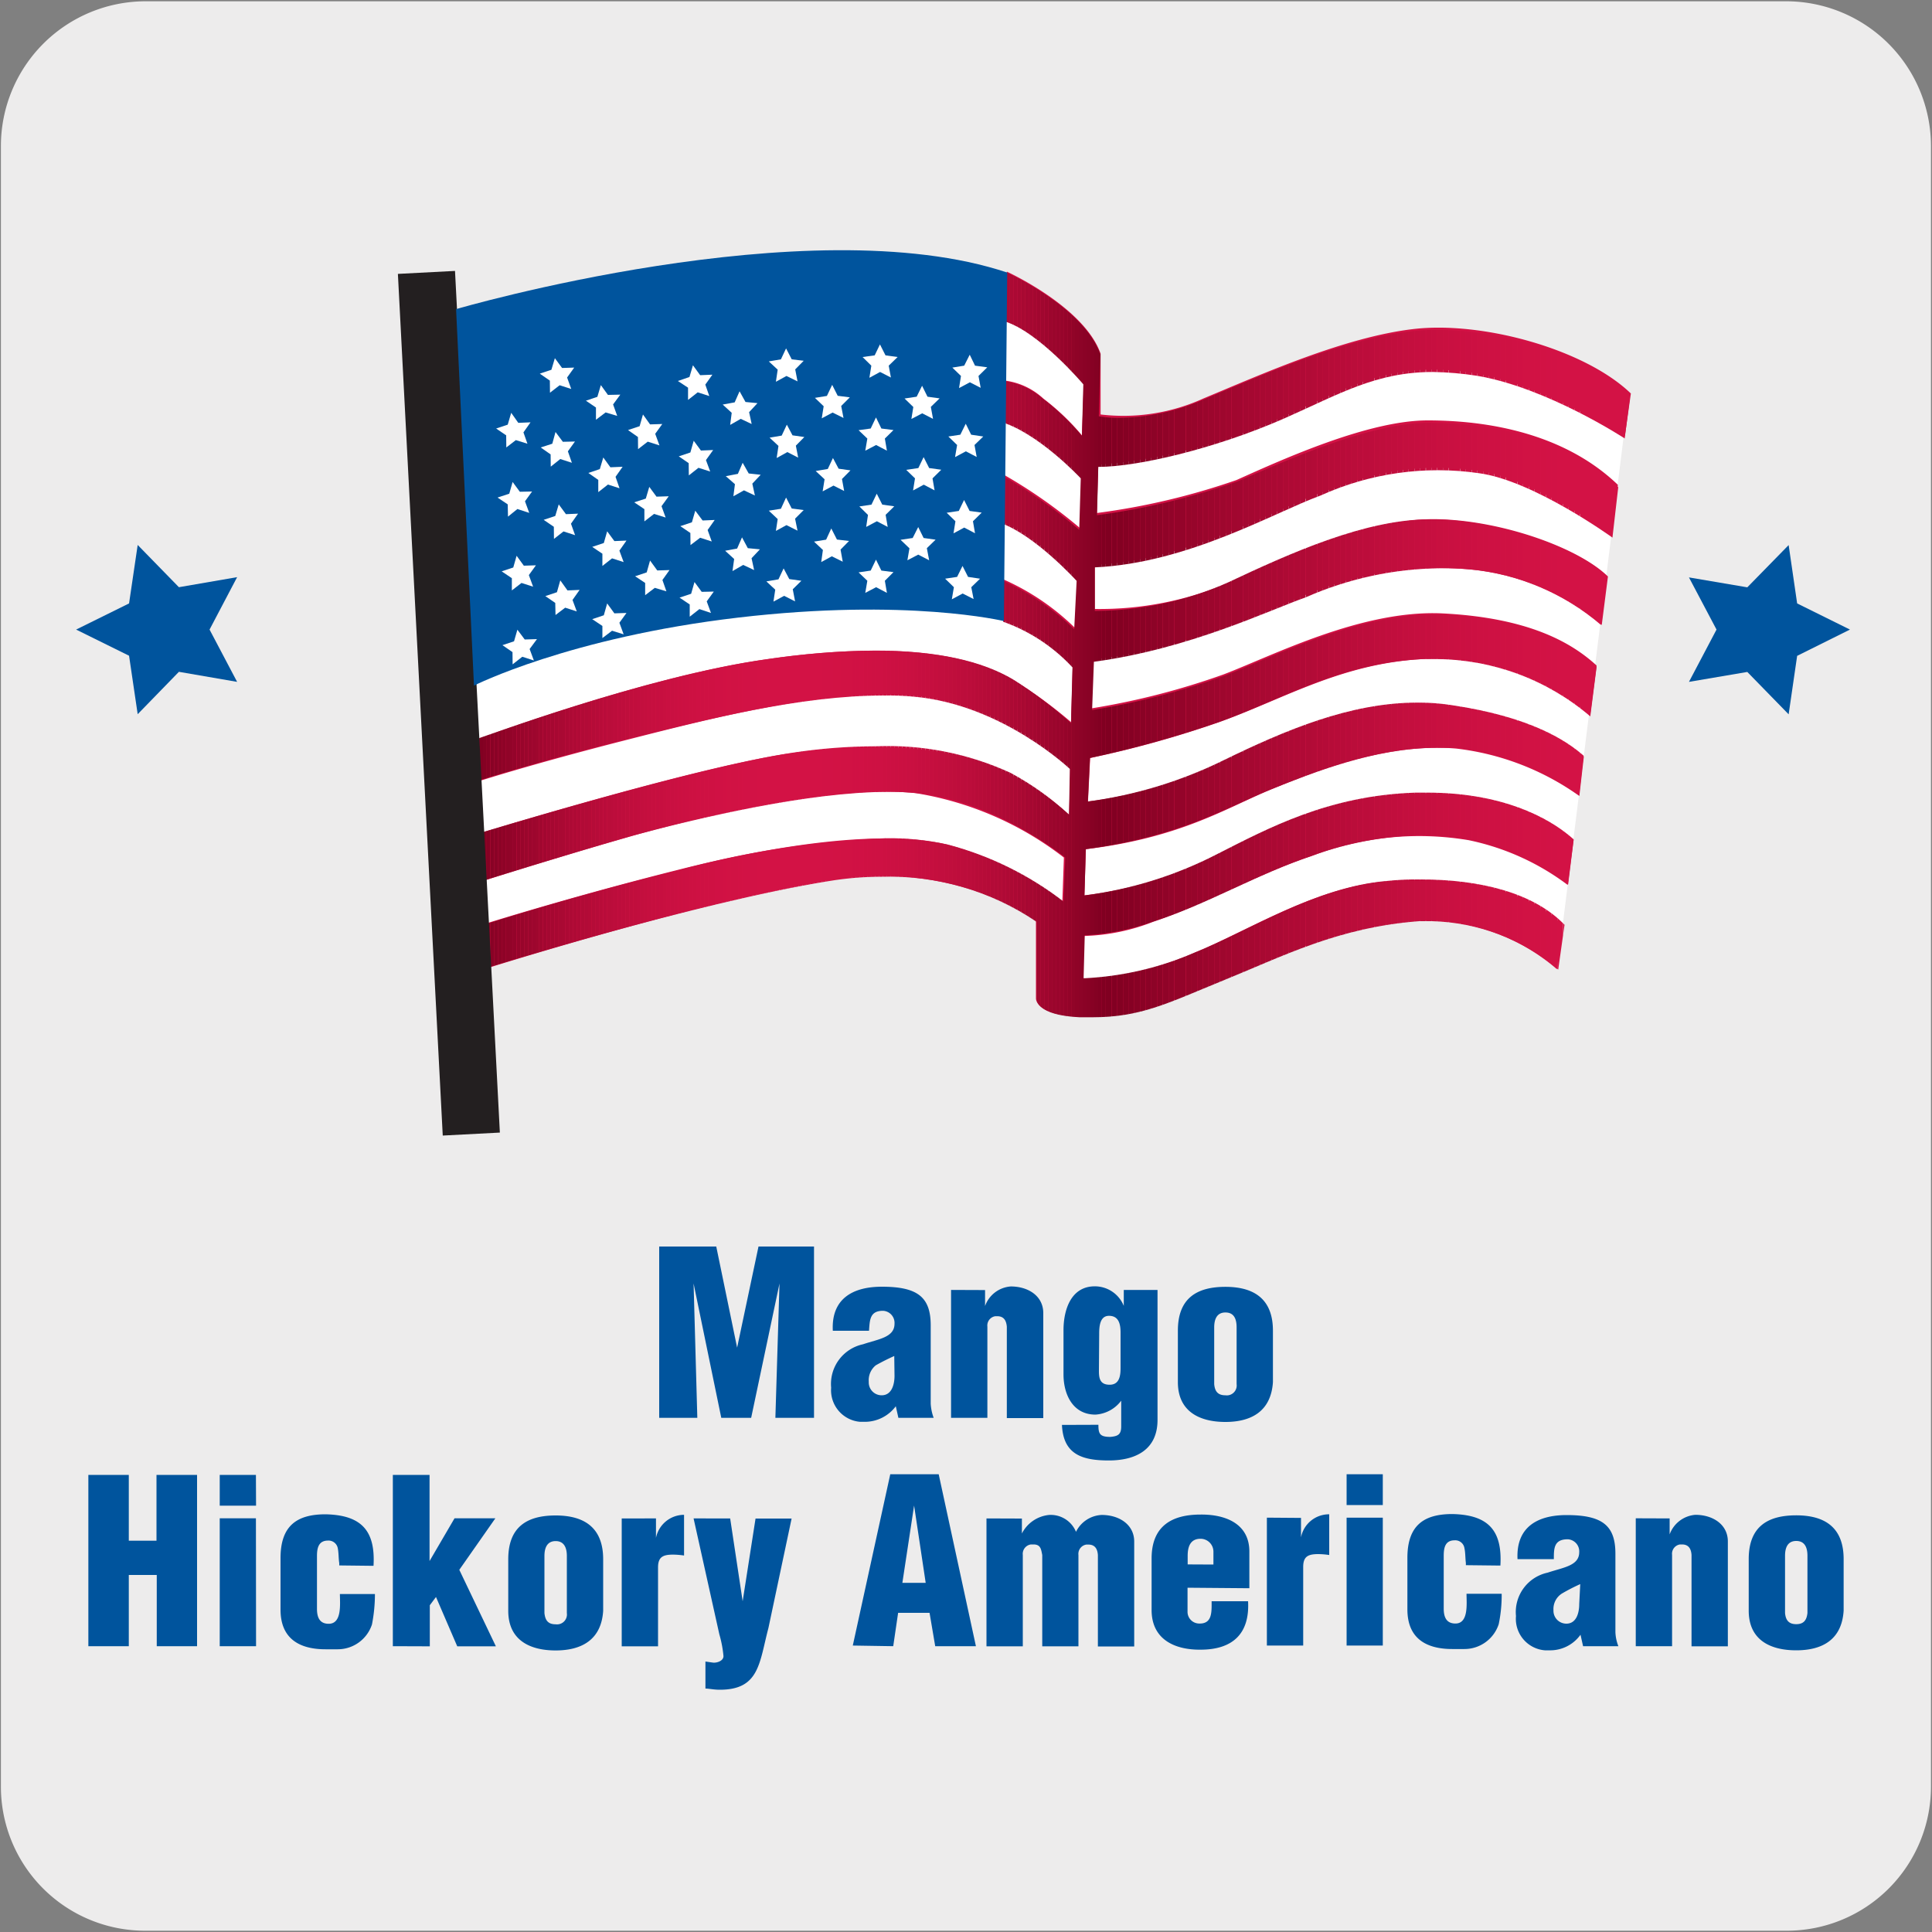 <svg id="Capa_1" data-name="Capa 1" xmlns="http://www.w3.org/2000/svg" xmlns:xlink="http://www.w3.org/1999/xlink" viewBox="0 0 150 150"><rect x="0" y="0" width="150" height="150" fill="#808080" stroke="none"/><defs><style>.cls-1{fill:none;}.cls-2{fill:#edecec;}.cls-3{fill:#00549d;}.cls-4{fill:#fff;}.cls-5{fill:#d31245;}.cls-6{clip-path:url(#clip-path);}.cls-7{clip-path:url(#clip-path-2);}.cls-8{fill:#800021;}.cls-9{fill:#820022;}.cls-10{fill:#840123;}.cls-11{fill:#860124;}.cls-12{fill:#880225;}.cls-13{fill:#8a0226;}.cls-14{fill:#8c0326;}.cls-15{fill:#8e0327;}.cls-16{fill:#900428;}.cls-17{fill:#920429;}.cls-18{fill:#94042a;}.cls-19{fill:#96052b;}.cls-20{fill:#98052b;}.cls-21{fill:#9a062c;}.cls-22{fill:#9b062d;}.cls-23{fill:#9d062e;}.cls-24{fill:#9f072e;}.cls-25{fill:#a1072f;}.cls-26{fill:#a20730;}.cls-27{fill:#a40831;}.cls-28{fill:#a50831;}.cls-29{fill:#a70832;}.cls-30{fill:#a90933;}.cls-31{fill:#aa0933;}.cls-32{fill:#ac0934;}.cls-33{fill:#ad0a35;}.cls-34{fill:#ae0a35;}.cls-35{fill:#b00a36;}.cls-36{fill:#b10b36;}.cls-37{fill:#b20b37;}.cls-38{fill:#b40b37;}.cls-39{fill:#b50c38;}.cls-40{fill:#b60c39;}.cls-41{fill:#b80c39;}.cls-42{fill:#b90c3a;}.cls-43{fill:#ba0d3a;}.cls-44{fill:#bb0d3b;}.cls-45{fill:#bc0d3b;}.cls-46{fill:#bd0d3c;}.cls-47{fill:#be0d3c;}.cls-48{fill:#bf0e3c;}.cls-49{fill:#c00e3d;}.cls-50{fill:#c10e3d;}.cls-51{fill:#c20e3e;}.cls-52{fill:#c30f3e;}.cls-53{fill:#c40f3e;}.cls-54{fill:#c50f3f;}.cls-55{fill:#c60f3f;}.cls-56{fill:#c60f40;}.cls-57{fill:#c70f40;}.cls-58{fill:#c81040;}.cls-59{fill:#c91041;}.cls-60{fill:#ca1041;}.cls-61{fill:#cb1041;}.cls-62{fill:#cb1042;}.cls-63{fill:#cc1042;}.cls-64{fill:#cd1142;}.cls-65{fill:#ce1143;}.cls-66{fill:#cf1143;}.cls-67{fill:#d01144;}.cls-68{fill:#d11144;}.cls-69{fill:#d11244;}.cls-70{fill:#d21244;}.cls-71{fill:#d21245;}.cls-72{fill:#cc1142;}.cls-73{fill:#bd0d3b;}.cls-74{fill:#bb0d3a;}.cls-75{fill:#ba0c3a;}.cls-76{fill:#b70c39;}.cls-77{fill:#b60c38;}.cls-78{fill:#b50b38;}.cls-79{fill:#b30b37;}.cls-80{fill:#af0a36;}.cls-81{fill:#ac0a34;}.cls-82{fill:#ab0934;}.cls-83{fill:#a80932;}.cls-84{fill:#a60832;}.cls-85{fill:#a30830;}.cls-86{fill:#a0072f;}.cls-87{fill:#9e062e;}.cls-88{fill:#9c062d;}.cls-89{fill:#99052c;}.cls-90{fill:#97052b;}.cls-91{fill:#95042a;}.cls-92{fill:#930429;}.cls-93{fill:#910428;}.cls-94{fill:#8f0327;}.cls-95{fill:#8d0327;}.cls-96{fill:#8b0226;}.cls-97{fill:#890225;}.cls-98{fill:#870124;}.cls-99{fill:#830122;}.cls-100{fill:#850123;}.cls-101{fill:#8a0225;}.cls-102{fill:#900328;}.cls-103{fill:#910429;}.cls-104{fill:#96052a;}.cls-105{fill:#9e072e;}.cls-106{fill:#ad0a34;}.cls-107{fill:#af0a35;}.cls-108{fill:#be0e3c;}.cls-109{fill:#c91040;}.cls-110{fill:#231f20;}</style><clipPath id="clip-path"><path class="cls-1" d="M78.09,22.86l-.15,2.07c2.69.79,6.17,4.91,6.17,4.91l-.11,4a18.73,18.73,0,0,0-3-2.86,5.78,5.78,0,0,0-3.37-1.43h-.11V32.7c3,.79,6.39,4.44,6.39,4.44l-.12,4a38,38,0,0,0-6.12-4.29v3.75c2.69.94,5.92,4.5,5.92,4.5l-.19,3.76a19,19,0,0,0-5.52-3.76v3.17a13.48,13.48,0,0,1,5.39,3.55l-.12,4.33a32.74,32.74,0,0,0-4.48-3.39c-2.42-1.44-5.93-2.25-10.72-2.25a60.61,60.61,0,0,0-8.41.67C50,52.51,37.13,57.4,36.9,57.4v.12L37,60.66s4-1.32,11.46-3.22C55,55.82,62.2,54,68.56,54a20.9,20.9,0,0,1,2.5.1c6.79.64,12,5.6,12,5.6L83,63.25A22,22,0,0,0,78.45,60,22.81,22.81,0,0,0,68,57.94a43.61,43.61,0,0,0-6.46.5c-7.43,1.1-24.32,6.25-24.32,6.25l.45,3.64s6-1.89,11.54-3.48c5-1.33,13.56-3.37,19.75-3.37a21,21,0,0,1,2.24.1c6.17.63,11.51,5,11.51,5L82.58,70a25.17,25.17,0,0,0-9-4.43,20.8,20.8,0,0,0-4.85-.49,70.86,70.86,0,0,0-16.11,2.5c-8.19,2-15,4.2-15,4.2V75.2s16.26-5.1,26.72-6.79a25,25,0,0,1,4.14-.34,20.37,20.37,0,0,1,12,3.5v6h0c0,.07,0,1.25,3.33,1.41h1c3.76,0,5.82-1.08,10.12-2.84,4.65-1.88,8.94-4.14,15.25-4.62h1a15.7,15.7,0,0,1,9.8,3.76l.49-3.48c-2.4-2.5-6.59-3.52-11.15-3.52a21.69,21.69,0,0,0-2.67.12c-5.53.47-10.72,3.89-14.88,5.55a24.5,24.5,0,0,1-8.55,2h-.09l.09-3.34h.15a18.13,18.13,0,0,0,5.24-1.09c4-1.25,8-3.66,12.26-5.08a26.34,26.34,0,0,1,8.43-1.59,24.78,24.78,0,0,1,3.75.34,19.14,19.14,0,0,1,7.7,3.47l.43-3.49c-2-1.8-5.71-3.63-11.37-3.63h-.91c-6.76.22-11.42,2.76-15.34,4.74A31,31,0,0,1,84.2,69.52l.1-3.59c7.43-1,10.88-3.22,14.37-4.64,3.15-1.25,8-3.23,12.87-3.23h1.52a20.52,20.52,0,0,1,9.54,3.68l.35-3.07c-1.25-1.1-4-3-10.22-3.92a16.28,16.28,0,0,0-2.7-.2c-5.22,0-10.28,2.16-15,4.46a34.16,34.16,0,0,1-10.57,3.22l.16-3.38a84.83,84.83,0,0,0,10-2.78c4.88-1.74,9.4-4.6,15.85-4.9h1a18.58,18.58,0,0,1,12,4.45l.49-3.85c-1.89-1.74-5.2-3.75-12-4.05h-.76c-6,0-12.51,3.35-16.15,4.75a56.68,56.68,0,0,1-10.26,2.66l.14-3.75c7.43-1,13.59-4,16.44-5a26.52,26.52,0,0,1,10.42-2.26,23.67,23.67,0,0,1,2.38.09,18.34,18.34,0,0,1,10.13,4.31l.47-3.76c-2.2-2.2-8.19-4.29-13.24-4.44H111c-5,0-10.77,2.6-15.68,4.91a25.61,25.61,0,0,1-10.17,2.2H85V44.05c7.27-.33,14-4.3,17.51-5.57a22.1,22.1,0,0,1,12.32-1.74c4.24.57,10.36,5,10.36,5l.45-3.91c-3.75-3.62-9.23-5-14.77-5h0c-4.59,0-11.17,3-14.78,4.54A54,54,0,0,1,85.17,40l.1-3.75c3,0,9-1.38,14.41-3.75,4.34-1.92,7.16-3.62,11.58-3.62a24.83,24.83,0,0,1,3.44.3c5.43.92,11.44,4.86,11.44,4.86l.42-3.28c-3.18-3.09-9.76-5.15-15-5.15a16.1,16.1,0,0,0-2,.11c-5.38.62-11.71,3.46-16.26,5.36a16.77,16.77,0,0,1-6.43,1.36,8.2,8.2,0,0,1-1.56-.12l.13-4.79c-1.25-3.64-7.27-6.37-7.27-6.37Z"/></clipPath><clipPath id="clip-path-2"><rect class="cls-1" x="36.91" y="21.09" width="89.62" height="57.92"/></clipPath></defs><g id="Capa_2" data-name="Capa 2"><path class="cls-2" d="M11.32.1H138.64a11.25,11.25,0,0,1,11.28,11.21v127.4a11.19,11.19,0,0,1-11.19,11.19H11.27A11.19,11.19,0,0,1,.07,138.72h0V11.34A11.24,11.24,0,0,1,11.31.1Z"/></g><g id="Capa_3" data-name="Capa 3"><g id="Capa_3-2" data-name="Capa 3-2"><polygon class="cls-3" points="5.91 48.88 10.02 46.85 10.69 42.31 13.89 45.59 18.41 44.81 16.27 48.88 18.41 52.94 13.89 52.16 10.69 55.45 10.02 50.91 5.91 48.88"/><polygon class="cls-3" points="143.63 48.88 139.53 50.92 138.87 55.46 135.66 52.17 131.13 52.94 133.27 48.88 131.13 44.83 135.66 45.6 138.87 42.32 139.53 46.85 143.63 48.88"/><path class="cls-4" d="M77.52,22.51s7,4.13,7.35,5.41a22.26,22.26,0,0,1,0,5.16,23.76,23.76,0,0,0,10.31-1.25c4.78-1.93,14.45-5.42,17.51-5s13.77,3.87,13.77,3.87L120.9,75.24s-6.25-5-8.83-5.32-18.69,5.19-22,6.26-6.57,1.67-7.22.52S82.16,71,82.16,71s-6.72-4.29-12.38-4.45S51.48,69.07,49,69.92s-11.35,3.6-11.35,3.6L36.27,52.26a72.21,72.21,0,0,1,22.82-5.83c11.6-.65,18,.77,18,.77Z"/><path class="cls-5" d="M78.17,21.09s6,2.73,7.28,6.37v4.72a15,15,0,0,0,8-1.25c4.57-1.9,10.9-4.74,16.26-5.38s13.33,1.55,16.91,5l-.47,3.34S120.1,30,114.67,29c-6.6-1.1-9.64.95-15,3.33a42.89,42.89,0,0,1-14.4,3.75l-.11,3.75A54.29,54.29,0,0,0,96,37.27c3.63-1.63,10.24-4.63,14.84-4.63,5.54,0,11,1.38,14.77,5l-.45,3.91s-6.11-4.43-10.36-5c-5.64-.76-8.84.48-12.32,1.74S92.3,43.52,85,43.85v3.43a25.67,25.67,0,0,0,10.48-2.07c5-2.36,11.05-5,16.11-4.9s11,2.24,13.25,4.45l-.48,3.76a18.29,18.29,0,0,0-10.24-4.31,26.61,26.61,0,0,0-12.8,2c-2.85,1.12-9,4.12-16.44,5L84.72,55A57.63,57.63,0,0,0,95,52.36c3.85-1.47,10.67-5,16.91-4.74,6.84.33,10.15,2.31,12.05,4.05l-.5,3.85a18.51,18.51,0,0,0-13-4.35c-6.38.35-10.91,3.16-15.82,4.9a80.52,80.52,0,0,1-10,2.78l-.17,3.38a34.14,34.14,0,0,0,10.64-3.17c5.53-2.69,11.53-5.21,17.7-4.26s8.91,2.84,10.16,3.94l-.35,3.06a20.56,20.56,0,0,0-9.55-3.68c-5.38-.47-10.91,1.74-14.38,3.17s-7,3.75-14.38,4.64l-.12,3.59a30.6,30.6,0,0,0,10.35-3.18c3.92-2,8.59-4.5,15.34-4.74,6.16-.21,10.24,1.72,12.29,3.62l-.45,3.49a19.29,19.29,0,0,0-7.7-3.48,23.33,23.33,0,0,0-12.24,1.25c-4.27,1.43-8.25,3.75-12.25,5.09a15.79,15.79,0,0,1-5.38,1.1L84,76a23.82,23.82,0,0,0,8.67-2c4.15-1.68,9.34-5.08,14.87-5.56s11,.46,13.76,3.4l-.42,3.41a15.47,15.47,0,0,0-10.8-3.76c-6.33.48-10.62,2.73-15.26,4.63s-6.69,3-11.13,2.81c-3.37-.17-3.26-1.43-3.26-1.43v-6s-6.08-4.79-16.18-3.16c-10.41,1.76-26.71,6.92-26.71,6.92V71.76s6.84-2.15,15-4.2c7.87-2,15.87-3.16,20.94-2a25.55,25.55,0,0,1,9,4.43l.12-3.41a25.35,25.35,0,0,0-11.51-5c-6.16-.67-16.43,1.74-22,3.32s-11.54,3.48-11.54,3.48l-.45-3.64s16.89-5.21,24.31-6.26,13.34-.3,16.91,1.59A21.61,21.61,0,0,1,83,63.25l.12-3.64s-5.25-5-12-5.59S55.87,55.6,48.44,57.5,37,60.71,37,60.71l-.08-3.26S50,52.54,59.5,51.19c9.28-1.34,15.48-.6,19.13,1.58a34,34,0,0,1,4.53,3.3l.12-4.33a13.52,13.52,0,0,0-5.34-3.57V45a18.73,18.73,0,0,1,5.52,3.75l.2-3.75s-3.24-3.56-5.93-4.5V36.74A39.34,39.34,0,0,1,83.85,41l.12-4s-3.44-3.61-6.44-4.38V29.51A5.38,5.38,0,0,1,81,30.94a18.73,18.73,0,0,1,3,2.86l.15-4S80.72,25.72,78,24.93Z"/><g class="cls-6"><g class="cls-7"><rect class="cls-8" x="36.91" y="21.09" width="0.29" height="57.92"/><rect class="cls-9" x="37.21" y="21.09" width="0.29" height="57.92"/><rect class="cls-10" x="37.5" y="21.09" width="0.29" height="57.92"/><rect class="cls-11" x="37.78" y="21.09" width="0.29" height="57.92"/><rect class="cls-12" x="38.08" y="21.09" width="0.29" height="57.92"/><rect class="cls-13" x="38.37" y="21.09" width="0.29" height="57.92"/><rect class="cls-14" x="38.66" y="21.09" width="0.29" height="57.92"/><rect class="cls-15" x="38.95" y="21.09" width="0.29" height="57.92"/><rect class="cls-16" x="39.25" y="21.09" width="0.29" height="57.92"/><rect class="cls-17" x="39.54" y="21.09" width="0.29" height="57.92"/><rect class="cls-18" x="39.82" y="21.09" width="0.29" height="57.92"/><rect class="cls-19" x="40.12" y="21.09" width="0.29" height="57.92"/><rect class="cls-20" x="40.41" y="21.09" width="0.29" height="57.92"/><rect class="cls-21" x="40.7" y="21.09" width="0.29" height="57.92"/><rect class="cls-22" x="41" y="21.09" width="0.29" height="57.92"/><rect class="cls-23" x="41.29" y="21.09" width="0.29" height="57.92"/><rect class="cls-24" x="41.57" y="21.09" width="0.29" height="57.92"/><rect class="cls-25" x="41.86" y="21.09" width="0.29" height="57.92"/><rect class="cls-26" x="42.16" y="21.09" width="0.29" height="57.92"/><rect class="cls-27" x="42.45" y="21.09" width="0.29" height="57.92"/><rect class="cls-28" x="42.74" y="21.09" width="0.29" height="57.92"/><rect class="cls-29" x="43.04" y="21.09" width="0.29" height="57.92"/><rect class="cls-30" x="43.33" y="21.09" width="0.29" height="57.92"/><rect class="cls-31" x="43.61" y="21.09" width="0.29" height="57.92"/><rect class="cls-32" x="43.91" y="21.09" width="0.29" height="57.92"/><rect class="cls-33" x="44.2" y="21.09" width="0.29" height="57.92"/><rect class="cls-34" x="44.49" y="21.09" width="0.29" height="57.92"/><rect class="cls-35" x="44.78" y="21.09" width="0.29" height="57.92"/><rect class="cls-36" x="45.08" y="21.09" width="0.29" height="57.92"/><rect class="cls-37" x="45.37" y="21.09" width="0.29" height="57.92"/><rect class="cls-38" x="45.65" y="21.09" width="0.29" height="57.92"/><rect class="cls-39" x="45.95" y="21.09" width="0.29" height="57.92"/><rect class="cls-40" x="46.24" y="21.09" width="0.29" height="57.92"/><rect class="cls-41" x="46.53" y="21.09" width="0.29" height="57.92"/><rect class="cls-42" x="46.83" y="21.09" width="0.29" height="57.92"/><rect class="cls-43" x="47.12" y="21.09" width="0.29" height="57.92"/><rect class="cls-44" x="47.4" y="21.09" width="0.29" height="57.92"/><rect class="cls-45" x="47.69" y="21.09" width="0.29" height="57.92"/><rect class="cls-46" x="47.99" y="21.09" width="0.29" height="57.92"/><rect class="cls-47" x="48.28" y="21.09" width="0.29" height="57.92"/><rect class="cls-48" x="48.57" y="21.09" width="0.29" height="57.92"/><rect class="cls-49" x="48.87" y="21.09" width="0.29" height="57.92"/><rect class="cls-50" x="49.16" y="21.09" width="0.29" height="57.92"/><rect class="cls-51" x="49.44" y="21.09" width="0.29" height="57.92"/><rect class="cls-52" x="49.74" y="21.09" width="0.29" height="57.92"/><rect class="cls-53" x="50.03" y="21.09" width="0.29" height="57.92"/><rect class="cls-54" x="50.32" y="21.09" width="0.29" height="57.92"/><rect class="cls-55" x="50.61" y="21.09" width="0.29" height="57.92"/><rect class="cls-56" x="50.91" y="21.09" width="0.29" height="57.92"/><rect class="cls-57" x="51.19" y="21.09" width="0.29" height="57.92"/><rect class="cls-58" x="51.48" y="21.09" width="0.29" height="57.92"/><rect class="cls-59" x="51.78" y="21.09" width="0.29" height="57.92"/><rect class="cls-59" x="52.07" y="21.09" width="0.29" height="57.92"/><rect class="cls-60" x="52.36" y="21.09" width="0.29" height="57.92"/><rect class="cls-61" x="52.66" y="21.09" width="0.29" height="57.92"/><rect class="cls-62" x="52.95" y="21.09" width="0.29" height="57.92"/><rect class="cls-63" x="53.23" y="21.09" width="0.29" height="57.92"/><rect class="cls-64" x="53.52" y="21.09" width="0.29" height="57.92"/><rect class="cls-64" x="53.82" y="21.09" width="0.29" height="57.92"/><rect class="cls-65" x="54.11" y="21.09" width="0.29" height="57.92"/><rect class="cls-65" x="54.4" y="21.09" width="0.29" height="57.92"/><rect class="cls-66" x="54.7" y="21.09" width="0.29" height="57.92"/><rect class="cls-66" x="54.99" y="21.09" width="0.29" height="57.92"/><rect class="cls-66" x="55.27" y="21.09" width="0.29" height="57.92"/><rect class="cls-67" x="55.57" y="21.09" width="0.29" height="57.92"/><rect class="cls-67" x="55.86" y="21.09" width="0.29" height="57.92"/><rect class="cls-68" x="56.15" y="21.09" width="0.29" height="57.92"/><rect class="cls-69" x="56.44" y="21.09" width="0.29" height="57.92"/><rect class="cls-69" x="56.74" y="21.09" width="0.29" height="57.92"/><rect class="cls-69" x="57.02" y="21.09" width="0.29" height="57.92"/><rect class="cls-70" x="57.31" y="21.09" width="0.29" height="57.92"/><rect class="cls-71" x="57.61" y="21.09" width="0.29" height="57.92"/><rect class="cls-71" x="57.9" y="21.09" width="0.29" height="57.92"/><rect class="cls-71" x="58.19" y="21.09" width="0.29" height="57.92"/><rect class="cls-71" x="58.49" y="21.09" width="0.29" height="57.92"/><rect class="cls-5" x="58.78" y="21.09" width="0.29" height="57.92"/><rect class="cls-5" x="59.06" y="21.09" width="0.29" height="57.92"/><rect class="cls-5" x="59.35" y="21.09" width="0.29" height="57.92"/><rect class="cls-5" x="59.65" y="21.09" width="0.29" height="57.92"/><rect class="cls-5" x="59.94" y="21.09" width="0.29" height="57.92"/><rect class="cls-5" x="60.23" y="21.09" width="0.29" height="57.92"/><rect class="cls-5" x="60.53" y="21.09" width="0.29" height="57.92"/><rect class="cls-5" x="60.82" y="21.09" width="0.29" height="57.92"/><rect class="cls-5" x="61.1" y="21.09" width="0.3" height="57.92"/><rect class="cls-5" x="61.4" y="21.09" width="0.3" height="57.92"/><rect class="cls-5" x="61.7" y="21.09" width="0.3" height="57.92"/><rect class="cls-5" x="62" y="21.09" width="0.3" height="57.92"/><rect class="cls-5" x="62.3" y="21.09" width="0.3" height="57.92"/><rect class="cls-5" x="62.59" y="21.09" width="0.3" height="57.92"/><rect class="cls-5" x="62.89" y="21.09" width="0.3" height="57.92"/><rect class="cls-5" x="63.19" y="21.09" width="0.3" height="57.92"/><rect class="cls-5" x="63.49" y="21.09" width="0.3" height="57.92"/><rect class="cls-71" x="63.79" y="21.09" width="0.3" height="57.92"/><rect class="cls-71" x="64.09" y="21.09" width="0.3" height="57.92"/><rect class="cls-71" x="64.38" y="21.09" width="0.3" height="57.92"/><rect class="cls-70" x="64.68" y="21.09" width="0.3" height="57.92"/><rect class="cls-70" x="64.98" y="21.09" width="0.3" height="57.92"/><rect class="cls-69" x="65.28" y="21.09" width="0.3" height="57.92"/><rect class="cls-69" x="65.58" y="21.09" width="0.3" height="57.92"/><rect class="cls-69" x="65.87" y="21.09" width="0.3" height="57.92"/><rect class="cls-67" x="66.17" y="21.09" width="0.3" height="57.92"/><rect class="cls-67" x="66.47" y="21.09" width="0.3" height="57.92"/><rect class="cls-67" x="66.77" y="21.09" width="0.3" height="57.92"/><rect class="cls-66" x="67.07" y="21.09" width="0.3" height="57.92"/><rect class="cls-66" x="67.37" y="21.09" width="0.3" height="57.92"/><rect class="cls-65" x="67.66" y="21.09" width="0.3" height="57.92"/><rect class="cls-65" x="67.96" y="21.09" width="0.3" height="57.92"/><rect class="cls-65" x="68.26" y="21.09" width="0.3" height="57.92"/><rect class="cls-64" x="68.56" y="21.09" width="0.3" height="57.92"/><rect class="cls-72" x="68.86" y="21.09" width="0.3" height="57.92"/><rect class="cls-63" x="69.16" y="21.09" width="0.3" height="57.92"/><rect class="cls-62" x="69.45" y="21.09" width="0.3" height="57.92"/><rect class="cls-61" x="69.75" y="21.09" width="0.3" height="57.92"/><rect class="cls-60" x="70.05" y="21.09" width="0.3" height="57.92"/><rect class="cls-59" x="70.35" y="21.09" width="0.3" height="57.92"/><rect class="cls-59" x="70.65" y="21.09" width="0.3" height="57.92"/><rect class="cls-58" x="70.95" y="21.09" width="0.3" height="57.92"/><rect class="cls-57" x="71.24" y="21.09" width="0.3" height="57.92"/><rect class="cls-56" x="71.54" y="21.09" width="0.3" height="57.92"/><rect class="cls-55" x="71.84" y="21.09" width="0.3" height="57.92"/><rect class="cls-54" x="72.14" y="21.09" width="0.3" height="57.92"/><rect class="cls-53" x="72.44" y="21.09" width="0.3" height="57.92"/><rect class="cls-52" x="72.74" y="21.09" width="0.3" height="57.92"/><rect class="cls-51" x="73.02" y="21.09" width="0.3" height="57.92"/><rect class="cls-50" x="73.33" y="21.09" width="0.3" height="57.92"/><rect class="cls-49" x="73.63" y="21.09" width="0.3" height="57.92"/><rect class="cls-48" x="73.93" y="21.09" width="0.3" height="57.92"/><rect class="cls-47" x="74.23" y="21.09" width="0.3" height="57.92"/><rect class="cls-73" x="74.53" y="21.09" width="0.3" height="57.92"/><rect class="cls-45" x="74.81" y="21.09" width="0.3" height="57.92"/><rect class="cls-74" x="75.11" y="21.09" width="0.3" height="57.92"/><rect class="cls-75" x="75.41" y="21.09" width="0.3" height="57.92"/><rect class="cls-41" x="75.71" y="21.09" width="0.3" height="57.92"/><rect class="cls-76" x="76.01" y="21.09" width="0.3" height="57.92"/><rect class="cls-77" x="76.31" y="21.09" width="0.3" height="57.92"/><rect class="cls-78" x="76.6" y="21.09" width="0.3" height="57.92"/><rect class="cls-79" x="76.9" y="21.09" width="0.3" height="57.92"/><rect class="cls-37" x="77.2" y="21.09" width="0.3" height="57.92"/><rect class="cls-36" x="77.5" y="21.09" width="0.3" height="57.92"/><rect class="cls-80" x="77.8" y="21.09" width="0.3" height="57.92"/><rect class="cls-34" x="78.1" y="21.09" width="0.3" height="57.92"/><rect class="cls-81" x="78.39" y="21.09" width="0.3" height="57.92"/><rect class="cls-82" x="78.69" y="21.09" width="0.3" height="57.92"/><rect class="cls-30" x="78.99" y="21.09" width="0.3" height="57.92"/><rect class="cls-83" x="79.29" y="21.09" width="0.3" height="57.92"/><rect class="cls-84" x="79.59" y="21.09" width="0.3" height="57.92"/><rect class="cls-28" x="79.88" y="21.09" width="0.3" height="57.92"/><rect class="cls-85" x="80.18" y="21.09" width="0.3" height="57.92"/><rect class="cls-25" x="80.48" y="21.09" width="0.3" height="57.92"/><rect class="cls-86" x="80.78" y="21.09" width="0.3" height="57.92"/><rect class="cls-87" x="81.08" y="21.09" width="0.3" height="57.92"/><rect class="cls-88" x="81.38" y="21.09" width="0.3" height="57.92"/><rect class="cls-21" x="81.67" y="21.09" width="0.3" height="57.92"/><rect class="cls-89" x="81.97" y="21.09" width="0.3" height="57.92"/><rect class="cls-90" x="82.27" y="21.09" width="0.3" height="57.92"/><rect class="cls-91" x="82.57" y="21.09" width="0.3" height="57.92"/><rect class="cls-92" x="82.87" y="21.09" width="0.3" height="57.92"/><rect class="cls-93" x="83.17" y="21.09" width="0.3" height="57.92"/><rect class="cls-94" x="83.46" y="21.09" width="0.3" height="57.92"/><rect class="cls-95" x="83.76" y="21.09" width="0.3" height="57.92"/><rect class="cls-96" x="84.06" y="21.09" width="0.3" height="57.92"/><rect class="cls-97" x="84.36" y="21.09" width="0.3" height="57.92"/><rect class="cls-98" x="84.66" y="21.09" width="0.3" height="57.92"/><rect class="cls-10" x="84.96" y="21.09" width="0.3" height="57.92"/><rect class="cls-9" x="85.25" y="21.09" width="0.3" height="57.92"/><rect class="cls-8" x="85.55" y="21.09" width="0.3" height="57.92"/><rect class="cls-8" x="85.85" y="21.09" width="0.44" height="57.92"/><rect class="cls-9" x="86.3" y="21.09" width="0.44" height="57.92"/><rect class="cls-99" x="86.74" y="21.09" width="0.44" height="57.92"/><rect class="cls-100" x="87.19" y="21.09" width="0.44" height="57.92"/><rect class="cls-11" x="87.62" y="21.09" width="0.44" height="57.92"/><rect class="cls-12" x="88.06" y="21.09" width="0.44" height="57.92"/><rect class="cls-101" x="88.51" y="21.09" width="0.44" height="57.92"/><rect class="cls-96" x="88.95" y="21.09" width="0.44" height="57.92"/><rect class="cls-95" x="89.4" y="21.09" width="0.44" height="57.92"/><rect class="cls-15" x="89.84" y="21.09" width="0.44" height="57.92"/><rect class="cls-102" x="90.29" y="21.09" width="0.44" height="57.92"/><rect class="cls-103" x="90.73" y="21.09" width="0.44" height="57.92"/><rect class="cls-92" x="91.18" y="21.09" width="0.44" height="57.92"/><rect class="cls-18" x="91.61" y="21.09" width="0.44" height="57.92"/><rect class="cls-104" x="92.07" y="21.09" width="0.44" height="57.92"/><rect class="cls-90" x="92.5" y="21.09" width="0.44" height="57.92"/><rect class="cls-89" x="92.95" y="21.09" width="0.44" height="57.92"/><rect class="cls-21" x="93.39" y="21.09" width="0.44" height="57.92"/><rect class="cls-88" x="93.84" y="21.09" width="0.44" height="57.92"/><rect class="cls-23" x="94.28" y="21.09" width="0.44" height="57.92"/><rect class="cls-105" x="94.73" y="21.09" width="0.44" height="57.92"/><rect class="cls-86" x="95.17" y="21.09" width="0.44" height="57.92"/><rect class="cls-25" x="95.62" y="21.09" width="0.44" height="57.92"/><rect class="cls-26" x="96.06" y="21.09" width="0.44" height="57.92"/><rect class="cls-27" x="96.51" y="21.09" width="0.44" height="57.92"/><rect class="cls-28" x="96.94" y="21.09" width="0.44" height="57.92"/><rect class="cls-84" x="97.39" y="21.09" width="0.44" height="57.92"/><rect class="cls-83" x="97.83" y="21.09" width="0.44" height="57.92"/><rect class="cls-30" x="98.28" y="21.09" width="0.44" height="57.92"/><rect class="cls-31" x="98.72" y="21.09" width="0.44" height="57.92"/><rect class="cls-82" x="99.16" y="21.09" width="0.44" height="57.92"/><rect class="cls-106" x="99.61" y="21.09" width="0.44" height="57.92"/><rect class="cls-34" x="100.05" y="21.09" width="0.44" height="57.92"/><rect class="cls-107" x="100.5" y="21.09" width="0.44" height="57.92"/><rect class="cls-35" x="100.93" y="21.09" width="0.44" height="57.92"/><rect class="cls-36" x="101.39" y="21.09" width="0.44" height="57.92"/><rect class="cls-79" x="101.82" y="21.09" width="0.44" height="57.92"/><rect class="cls-38" x="102.27" y="21.09" width="0.44" height="57.92"/><rect class="cls-78" x="102.71" y="21.09" width="0.44" height="57.92"/><rect class="cls-77" x="103.16" y="21.09" width="0.44" height="57.92"/><rect class="cls-76" x="103.6" y="21.09" width="0.44" height="57.92"/><rect class="cls-41" x="104.05" y="21.09" width="0.44" height="57.92"/><rect class="cls-42" x="104.49" y="21.09" width="0.44" height="57.92"/><rect class="cls-43" x="104.94" y="21.09" width="0.44" height="57.92"/><rect class="cls-44" x="105.38" y="21.09" width="0.44" height="57.92"/><rect class="cls-45" x="105.83" y="21.09" width="0.44" height="57.92"/><rect class="cls-46" x="106.26" y="21.09" width="0.44" height="57.92"/><rect class="cls-108" x="106.71" y="21.09" width="0.44" height="57.92"/><rect class="cls-48" x="107.15" y="21.09" width="0.44" height="57.92"/><rect class="cls-49" x="107.6" y="21.09" width="0.44" height="57.92"/><rect class="cls-50" x="108.04" y="21.09" width="0.44" height="57.92"/><rect class="cls-51" x="108.49" y="21.09" width="0.44" height="57.92"/><rect class="cls-52" x="108.93" y="21.09" width="0.44" height="57.92"/><rect class="cls-53" x="109.38" y="21.09" width="0.44" height="57.92"/><rect class="cls-54" x="109.82" y="21.09" width="0.44" height="57.92"/><rect class="cls-54" x="110.25" y="21.09" width="0.44" height="57.92"/><rect class="cls-55" x="110.71" y="21.09" width="0.44" height="57.92"/><rect class="cls-57" x="111.14" y="21.09" width="0.44" height="57.92"/><rect class="cls-58" x="111.59" y="21.09" width="0.44" height="57.92"/><rect class="cls-109" x="112.03" y="21.09" width="0.44" height="57.92"/><rect class="cls-59" x="112.48" y="21.09" width="0.44" height="57.92"/><rect class="cls-60" x="112.92" y="21.09" width="0.44" height="57.92"/><rect class="cls-61" x="113.37" y="21.09" width="0.44" height="57.92"/><rect class="cls-62" x="113.81" y="21.09" width="0.44" height="57.92"/><rect class="cls-63" x="114.26" y="21.09" width="0.44" height="57.92"/><rect class="cls-64" x="114.7" y="21.09" width="0.44" height="57.92"/><rect class="cls-64" x="115.15" y="21.09" width="0.44" height="57.92"/><rect class="cls-65" x="115.58" y="21.09" width="0.44" height="57.92"/><rect class="cls-65" x="116.03" y="21.09" width="0.44" height="57.92"/><rect class="cls-66" x="116.47" y="21.09" width="0.44" height="57.92"/><rect class="cls-66" x="116.92" y="21.09" width="0.44" height="57.92"/><rect class="cls-67" x="117.36" y="21.09" width="0.44" height="57.92"/><rect class="cls-67" x="117.81" y="21.09" width="0.44" height="57.92"/><rect class="cls-69" x="118.25" y="21.09" width="0.44" height="57.92"/><rect class="cls-69" x="118.7" y="21.09" width="0.44" height="57.92"/><rect class="cls-69" x="119.14" y="21.09" width="0.44" height="57.92"/><rect class="cls-70" x="119.59" y="21.09" width="0.44" height="57.92"/><rect class="cls-71" x="120.03" y="21.09" width="0.44" height="57.92"/><rect class="cls-71" x="120.48" y="21.09" width="0.44" height="57.92"/><rect class="cls-5" x="120.91" y="21.09" width="0.44" height="57.92"/><rect class="cls-5" x="121.35" y="21.09" width="0.44" height="57.92"/><rect class="cls-5" x="121.8" y="21.09" width="0.44" height="57.92"/><rect class="cls-5" x="122.24" y="21.09" width="0.44" height="57.92"/><rect class="cls-5" x="122.69" y="21.09" width="3.85" height="57.92"/></g></g><rect class="cls-110" x="32.63" y="21.1" width="4.44" height="66.99" transform="translate(-2.79 1.89) rotate(-2.98)"/><path class="cls-3" d="M35.41,24s27.33-8,42.79-2.84l-.26,27.06s-7.5-1.81-20.63-.27S36.8,53.23,36.8,53.23Z"/><polygon class="cls-4" points="39.69 32.05 40.24 32.83 41.19 32.79 40.64 33.57 40.95 34.45 40.05 34.17 39.31 34.74 39.3 33.8 38.52 33.27 39.42 32.97 39.69 32.05"/><polygon class="cls-4" points="39.8 37.42 40.36 38.18 41.31 38.16 40.76 38.92 41.09 39.82 40.17 39.52 39.44 40.11 39.42 39.16 38.63 38.63 39.54 38.33 39.8 37.42"/><polygon class="cls-4" points="40.11 43.15 40.67 43.92 41.61 43.89 41.06 44.65 41.39 45.55 40.49 45.26 39.74 45.84 39.74 44.89 38.95 44.36 39.85 44.06 40.11 43.15"/><polygon class="cls-4" points="40.17 48.89 40.74 49.65 41.69 49.62 41.12 50.39 41.45 51.28 40.55 50.99 39.8 51.58 39.79 50.63 39.01 50.09 39.91 49.79 40.17 48.89"/><polygon class="cls-4" points="43.08 27.81 43.64 28.57 44.58 28.54 44.03 29.31 44.35 30.2 43.45 29.91 42.7 30.49 42.69 29.55 41.91 29.01 42.81 28.71 43.08 27.81"/><polygon class="cls-4" points="57.42 30.38 57.88 31.21 58.81 31.3 58.16 32 58.36 32.92 57.51 32.52 56.69 32.99 56.81 32.05 56.11 31.41 57.04 31.24 57.42 30.38"/><polygon class="cls-4" points="57.66 35.93 58.13 36.76 59.06 36.86 58.41 37.55 58.61 38.47 57.76 38.07 56.94 38.53 57.06 37.59 56.35 36.97 57.29 36.79 57.66 35.93"/><polygon class="cls-4" points="57.61 41.72 58.06 42.56 59 42.65 58.35 43.34 58.55 44.26 57.7 43.86 56.87 44.34 57 43.4 56.3 42.76 57.23 42.59 57.61 41.72"/><polygon class="cls-4" points="49.92 32.18 50.47 32.95 51.42 32.92 50.87 33.68 51.2 34.58 50.29 34.29 49.54 34.87 49.53 33.93 48.76 33.39 49.66 33.09 49.92 32.18"/><polygon class="cls-4" points="50.41 37.8 50.97 38.56 51.92 38.53 51.36 39.3 51.68 40.18 50.78 39.9 50.03 40.48 50.03 39.53 49.24 39 50.14 38.71 50.41 37.8"/><polygon class="cls-4" points="50.47 43.52 51.03 44.29 51.98 44.26 51.43 45.03 51.74 45.91 50.84 45.64 50.09 46.21 50.09 45.26 49.31 44.74 50.21 44.44 50.47 43.52"/><polygon class="cls-4" points="43.13 33.54 43.7 34.3 44.64 34.28 44.09 35.04 44.4 35.93 43.5 35.64 42.76 36.23 42.75 35.28 41.98 34.74 42.88 34.45 43.13 33.54"/><polygon class="cls-4" points="43.38 39.16 43.94 39.92 44.88 39.88 44.33 40.66 44.65 41.55 43.75 41.26 43.01 41.84 43 40.9 42.21 40.36 43.11 40.06 43.38 39.16"/><polygon class="cls-4" points="43.5 45.06 44.06 45.84 45 45.8 44.45 46.58 44.78 47.47 43.88 47.18 43.13 47.75 43.11 46.81 42.34 46.28 43.24 45.98 43.5 45.06"/><polygon class="cls-4" points="46.65 29.9 47.2 30.66 48.16 30.64 47.6 31.4 47.92 32.29 47.02 32.02 46.27 32.59 46.27 31.64 45.49 31.11 46.38 30.81 46.65 29.9"/><polygon class="cls-4" points="46.84 35.52 47.39 36.28 48.34 36.24 47.79 37.02 48.1 37.91 47.2 37.62 46.45 38.21 46.45 37.26 45.68 36.72 46.57 36.42 46.84 35.52"/><polygon class="cls-4" points="47.14 41.25 47.7 42.01 48.64 41.97 48.09 42.75 48.42 43.64 47.52 43.35 46.77 43.94 46.77 42.99 45.98 42.46 46.88 42.16 47.14 41.25"/><polygon class="cls-4" points="47.14 46.85 47.7 47.62 48.64 47.59 48.09 48.35 48.42 49.25 47.52 48.97 46.77 49.54 46.77 48.6 45.98 48.07 46.88 47.77 47.14 46.85"/><polygon class="cls-4" points="53.8 28.36 54.36 29.13 55.31 29.09 54.76 29.86 55.07 30.75 54.17 30.46 53.42 31.05 53.42 30.1 52.63 29.58 53.53 29.27 53.8 28.36"/><polygon class="cls-4" points="53.86 34.22 54.42 34.98 55.37 34.94 54.81 35.72 55.14 36.61 54.23 36.32 53.48 36.91 53.47 35.96 52.7 35.43 53.6 35.13 53.86 34.22"/><polygon class="cls-4" points="53.98 39.65 54.55 40.41 55.49 40.37 54.94 41.15 55.26 42.04 54.36 41.75 53.61 42.32 53.6 41.38 52.82 40.85 53.72 40.55 53.98 39.65"/><polygon class="cls-4" points="53.92 45.19 54.48 45.95 55.42 45.93 54.87 46.69 55.2 47.59 54.3 47.29 53.55 47.88 53.55 46.93 52.76 46.4 53.66 46.1 53.92 45.19"/><polygon class="cls-4" points="64.61 29.88 65.04 30.73 65.98 30.85 65.31 31.52 65.49 32.45 64.64 32.03 63.8 32.48 63.95 31.54 63.27 30.89 64.2 30.74 64.61 29.88"/><polygon class="cls-4" points="64.67 35.56 65.11 36.39 66.03 36.52 65.37 37.19 65.54 38.12 64.71 37.7 63.87 38.15 64.02 37.21 63.33 36.57 64.27 36.41 64.67 35.56"/><polygon class="cls-4" points="64.54 41.03 64.98 41.89 65.92 42 65.26 42.67 65.43 43.61 64.58 43.19 63.76 43.64 63.89 42.7 63.2 42.05 64.14 41.9 64.54 41.03"/><polygon class="cls-4" points="61.03 38.63 61.47 39.48 62.4 39.6 61.73 40.27 61.92 41.2 61.06 40.77 60.24 41.22 60.38 40.3 59.69 39.65 60.63 39.5 61.03 38.63"/><polygon class="cls-4" points="60.84 44.13 61.28 44.96 62.22 45.09 61.55 45.75 61.73 46.69 60.88 46.26 60.05 46.71 60.19 45.78 59.5 45.14 60.44 44.98 60.84 44.13"/><polygon class="cls-4" points="61.03 27.05 61.47 27.9 62.4 28.01 61.74 28.68 61.92 29.61 61.06 29.19 60.24 29.64 60.38 28.7 59.69 28.06 60.63 27.9 61.03 27.05"/><polygon class="cls-4" points="61.09 32.97 61.53 33.8 62.45 33.93 61.79 34.6 61.97 35.53 61.13 35.1 60.3 35.56 60.44 34.62 59.75 33.98 60.69 33.82 61.09 32.97"/><polygon class="cls-4" points="71.59 29.95 72.01 30.8 72.95 30.93 72.27 31.59 72.44 32.52 71.6 32.09 70.76 32.53 70.91 31.6 70.23 30.94 71.17 30.8 71.59 29.95"/><polygon class="cls-4" points="71.71 35.49 72.14 36.34 73.08 36.47 72.4 37.14 72.56 38.07 71.72 37.63 70.89 38.08 71.04 37.14 70.36 36.48 71.3 36.34 71.71 35.49"/><polygon class="cls-4" points="71.29 40.92 71.71 41.77 72.64 41.9 71.96 42.56 72.14 43.5 71.29 43.06 70.45 43.5 70.61 42.57 69.92 41.91 70.86 41.77 71.29 40.92"/><polygon class="cls-4" points="68.32 26.74 68.75 27.59 69.69 27.72 69 28.39 69.17 29.31 68.33 28.88 67.5 29.33 67.65 28.39 66.97 27.72 67.91 27.59 68.32 26.74"/><polygon class="cls-4" points="68.01 32.41 68.43 33.27 69.37 33.39 68.7 34.05 68.86 34.99 68.02 34.55 67.18 34.99 67.34 34.05 66.66 33.4 67.6 33.27 68.01 32.41"/><polygon class="cls-4" points="68.07 38.33 68.5 39.18 69.43 39.31 68.76 39.97 68.92 40.91 68.08 40.47 67.25 40.91 67.39 39.98 66.72 39.32 67.66 39.18 68.07 38.33"/><polygon class="cls-4" points="68.01 43.45 68.43 44.3 69.37 44.42 68.7 45.09 68.86 46.03 68.02 45.59 67.18 46.03 67.34 45.09 66.66 44.44 67.6 44.3 68.01 43.45"/><polygon class="cls-4" points="75.29 27.54 75.7 28.39 76.65 28.52 75.97 29.19 76.14 30.11 75.3 29.68 74.46 30.13 74.61 29.19 73.94 28.54 74.86 28.39 75.29 27.54"/><polygon class="cls-4" points="74.98 32.9 75.4 33.75 76.34 33.89 75.66 34.55 75.83 35.48 74.99 35.04 74.15 35.49 74.31 34.55 73.63 33.89 74.56 33.75 74.98 32.9"/><polygon class="cls-4" points="74.85 38.82 75.28 39.67 76.22 39.8 75.54 40.47 75.7 41.4 74.86 40.96 74.03 41.41 74.18 40.47 73.5 39.81 74.44 39.67 74.85 38.82"/><polygon class="cls-4" points="74.73 43.94 75.16 44.79 76.09 44.93 75.41 45.59 75.59 46.51 74.74 46.08 73.9 46.53 74.06 45.59 73.38 44.93 74.31 44.79 74.73 43.94"/><path class="cls-3" d="M94.27,103.06c0-.64.21-1.16.87-1.16s.87.49.87,1.16v4.4a.77.77,0,0,1-.65.87.81.81,0,0,1-.22,0c-.58,0-.82-.3-.87-.87Zm-2.82,4.25c0,2.27,1.67,3.09,3.69,3.09s3.54-.83,3.69-3.09v-4c0-2.23-1.21-3.4-3.69-3.4-2.18,0-3.69.85-3.69,3.4Zm-9,3.32c.1,2.29,1.56,2.76,3.64,2.76s3.78-.83,3.78-3.15V100.15H87.25v1.24h0A2.42,2.42,0,0,0,85,99.87c-1.86,0-2.43,1.84-2.43,3.4v3.44c0,1.53.71,3.12,2.48,3.12a2.71,2.71,0,0,0,2-1.08h0v2c0,.63-.26.76-.85.81-.82,0-.92-.25-.92-.94Zm2.89-7c0-.51,0-1.47.76-1.47s.9.64.9,1.3v2.75c0,.61-.09,1.3-.85,1.3s-.83-.52-.83-1.07Zm-11.5-3.48v9.93h2.82V103a.73.73,0,0,1,.62-.81h.14c.53,0,.71.35.75.82v7.09H81v-8.15c0-1.35-1.19-2.07-2.52-2.07a2.29,2.29,0,0,0-2,1.52h0v-1.24Zm-4.09,9.93h2.74a3.72,3.72,0,0,1-.23-1.1V102.9c0-2.18-1-3-3.79-3-2.27,0-3.94.94-3.81,3.42h2.81c.06-.84.06-1.55,1.09-1.55a.94.94,0,0,1,.89,1h0c0,1.07-1.23,1.19-2.45,1.6a3.15,3.15,0,0,0-2.47,3.37,2.46,2.46,0,0,0,2.25,2.65h.34a3,3,0,0,0,2.43-1.21Zm-.3-3.26c0,.64-.2,1.51-1,1.51a1,1,0,0,1-1-1v-.07A1.48,1.48,0,0,1,68,106c.46-.26.94-.5,1.43-.72Zm-15.31,3.26-.29-10.43h0L56,110.08h2.32l2.2-10.43h0l-.32,10.43h3V96.78H58.89l-1.66,7.85h0l-1.62-7.85H51.18v13.3Z"/><path class="cls-3" d="M138.59,120.79c0-.64.21-1.15.87-1.15s.87.51.87,1.15v4.44c-.06.56-.29.87-.87.87s-.82-.31-.87-.87Zm-2.82,4.26c0,2.27,1.66,3.08,3.69,3.08s3.54-.83,3.68-3.08v-4c0-2.23-1.2-3.4-3.68-3.4-2.19,0-3.69.85-3.69,3.4ZM127,117.88v9.93h2.82v-7.09a.73.73,0,0,1,.62-.81h.15c.53,0,.71.36.74.82v7.09h2.82v-8.14c0-1.34-1.19-2.07-2.52-2.07a2.32,2.32,0,0,0-2,1.52h0v-1.24Zm-4.09,9.93h2.74a3.31,3.31,0,0,1-.23-1.09v-6.09c0-2.18-1-3-3.79-3-2.27,0-3.93.94-3.81,3.42h2.82c0-.83,0-1.54,1.08-1.54a.94.94,0,0,1,.89,1h0c0,1.06-1.23,1.18-2.45,1.59a3.13,3.13,0,0,0-2.46,3.37,2.45,2.45,0,0,0,2.24,2.66h.34a2.89,2.89,0,0,0,2.43-1.21Zm-.3-3.26c0,.64-.2,1.51-1,1.51a1,1,0,0,1-1-1V125a1.42,1.42,0,0,1,.66-1.28,14.62,14.62,0,0,1,1.42-.73Zm-6.12-3c.16-2.73-.94-3.94-3.73-4-2.18,0-3.49.85-3.49,3.4v4c0,2.27,1.47,3.08,3.49,3.08h.94a2.8,2.8,0,0,0,2.66-1.93,10.92,10.92,0,0,0,.23-2.36h-2.73c0,.74.18,2.31-.86,2.31-.73,0-.91-.54-.91-1.16v-4.1c0-.64.12-1.2.85-1.2a.72.72,0,0,1,.76.62c.08.37.06.76.11,1.13v.18Zm-9.13-7.09h-2.81v2.39h2.81Zm0,3.37h-2.81v9.93h2.81Zm-9,0v9.93h2.82v-6.1c0-.81.37-1,1.17-1a6.09,6.09,0,0,1,.85.07v-3.16a2.21,2.21,0,0,0-2.19,1.79h0v-1.51ZM97,123.31v-2.85c0-2.14-1.82-2.89-3.79-2.87-2.18,0-3.8.85-3.8,3.41v4c0,2.27,1.77,3.1,3.8,3.08,2.45,0,3.83-1.2,3.69-3.76H94.07c0,.84.06,1.78-1,1.73a.91.91,0,0,1-.87-.94v-1.84Zm-4.79-1.85v-.66c0-.69.19-1.33,1-1.33a1,1,0,0,1,1,1v1Zm-15.62-3.57v9.93h2.82v-7.09a.74.74,0,0,1,.63-.82h.2c.57,0,.59.39.68.82v7.09h2.81v-7.09a.73.73,0,0,1,.62-.81h.15c.53,0,.71.36.74.82v7.09h2.82v-8.14c0-1.34-1.19-2.07-2.52-2.07a2.34,2.34,0,0,0-2,1.31h0a2.12,2.12,0,0,0-2.09-1.31,2.66,2.66,0,0,0-2.11,1.44h0V117.9Zm-4.72,5H70.06l.91-6h0Zm-2.52,4.92.38-2.59h2.44l.44,2.59h3.16l-2.89-13.35H69.12l-2.91,13.3Zm-12.66-9.92H53.85l2,9a8.84,8.84,0,0,1,.32,1.69c0,.39-.55.55-.85.5l-.55-.08v2.1c.29,0,.62.09,1.12.09,3.08,0,3.06-2.1,3.77-4.79l1.8-8.5h-2.8l-1,6.42h0Zm-8.42,0v9.93h2.82V121.7c0-.81.37-1,1.17-1a6.09,6.09,0,0,1,.85.07v-3.16a2.23,2.23,0,0,0-2.18,1.79h0v-1.51Zm-6,2.91c0-.64.22-1.15.87-1.15s.87.51.87,1.15v4.44a.77.77,0,0,1-.87.87c-.59,0-.81-.31-.87-.87Zm-2.81,4.26c0,2.27,1.66,3.08,3.68,3.08s3.55-.83,3.69-3.08v-4c0-2.23-1.21-3.4-3.69-3.4-2.18,0-3.68.85-3.68,3.4Zm-6.09,2.76v-3.19l.48-.64,1.65,3.83h3l-2.84-5.94,2.8-4H35.29l-1.94,3.32h0v-6.69H30.5v13.3ZM29,121.57c.16-2.73-.94-3.94-3.72-4-2.19,0-3.5.85-3.5,3.4v4c0,2.27,1.48,3.08,3.5,3.08h.94a2.8,2.8,0,0,0,2.66-1.93,12.34,12.34,0,0,0,.23-2.36H26.39c0,.74.18,2.31-.87,2.31-.73,0-.91-.54-.91-1.16v-4.1c0-.64.13-1.2.86-1.2a.73.73,0,0,1,.76.62c.07.37.05.76.11,1.13v.18Zm-9.13-7.06H17.06v2.39h2.82Zm0,3.37H17.06v9.93h2.82ZM10,127.81v-5.53h2.17v5.53H15.3v-13.3H12.15v5.11H10v-5.11H6.86v13.3Z"/></g></g></svg>